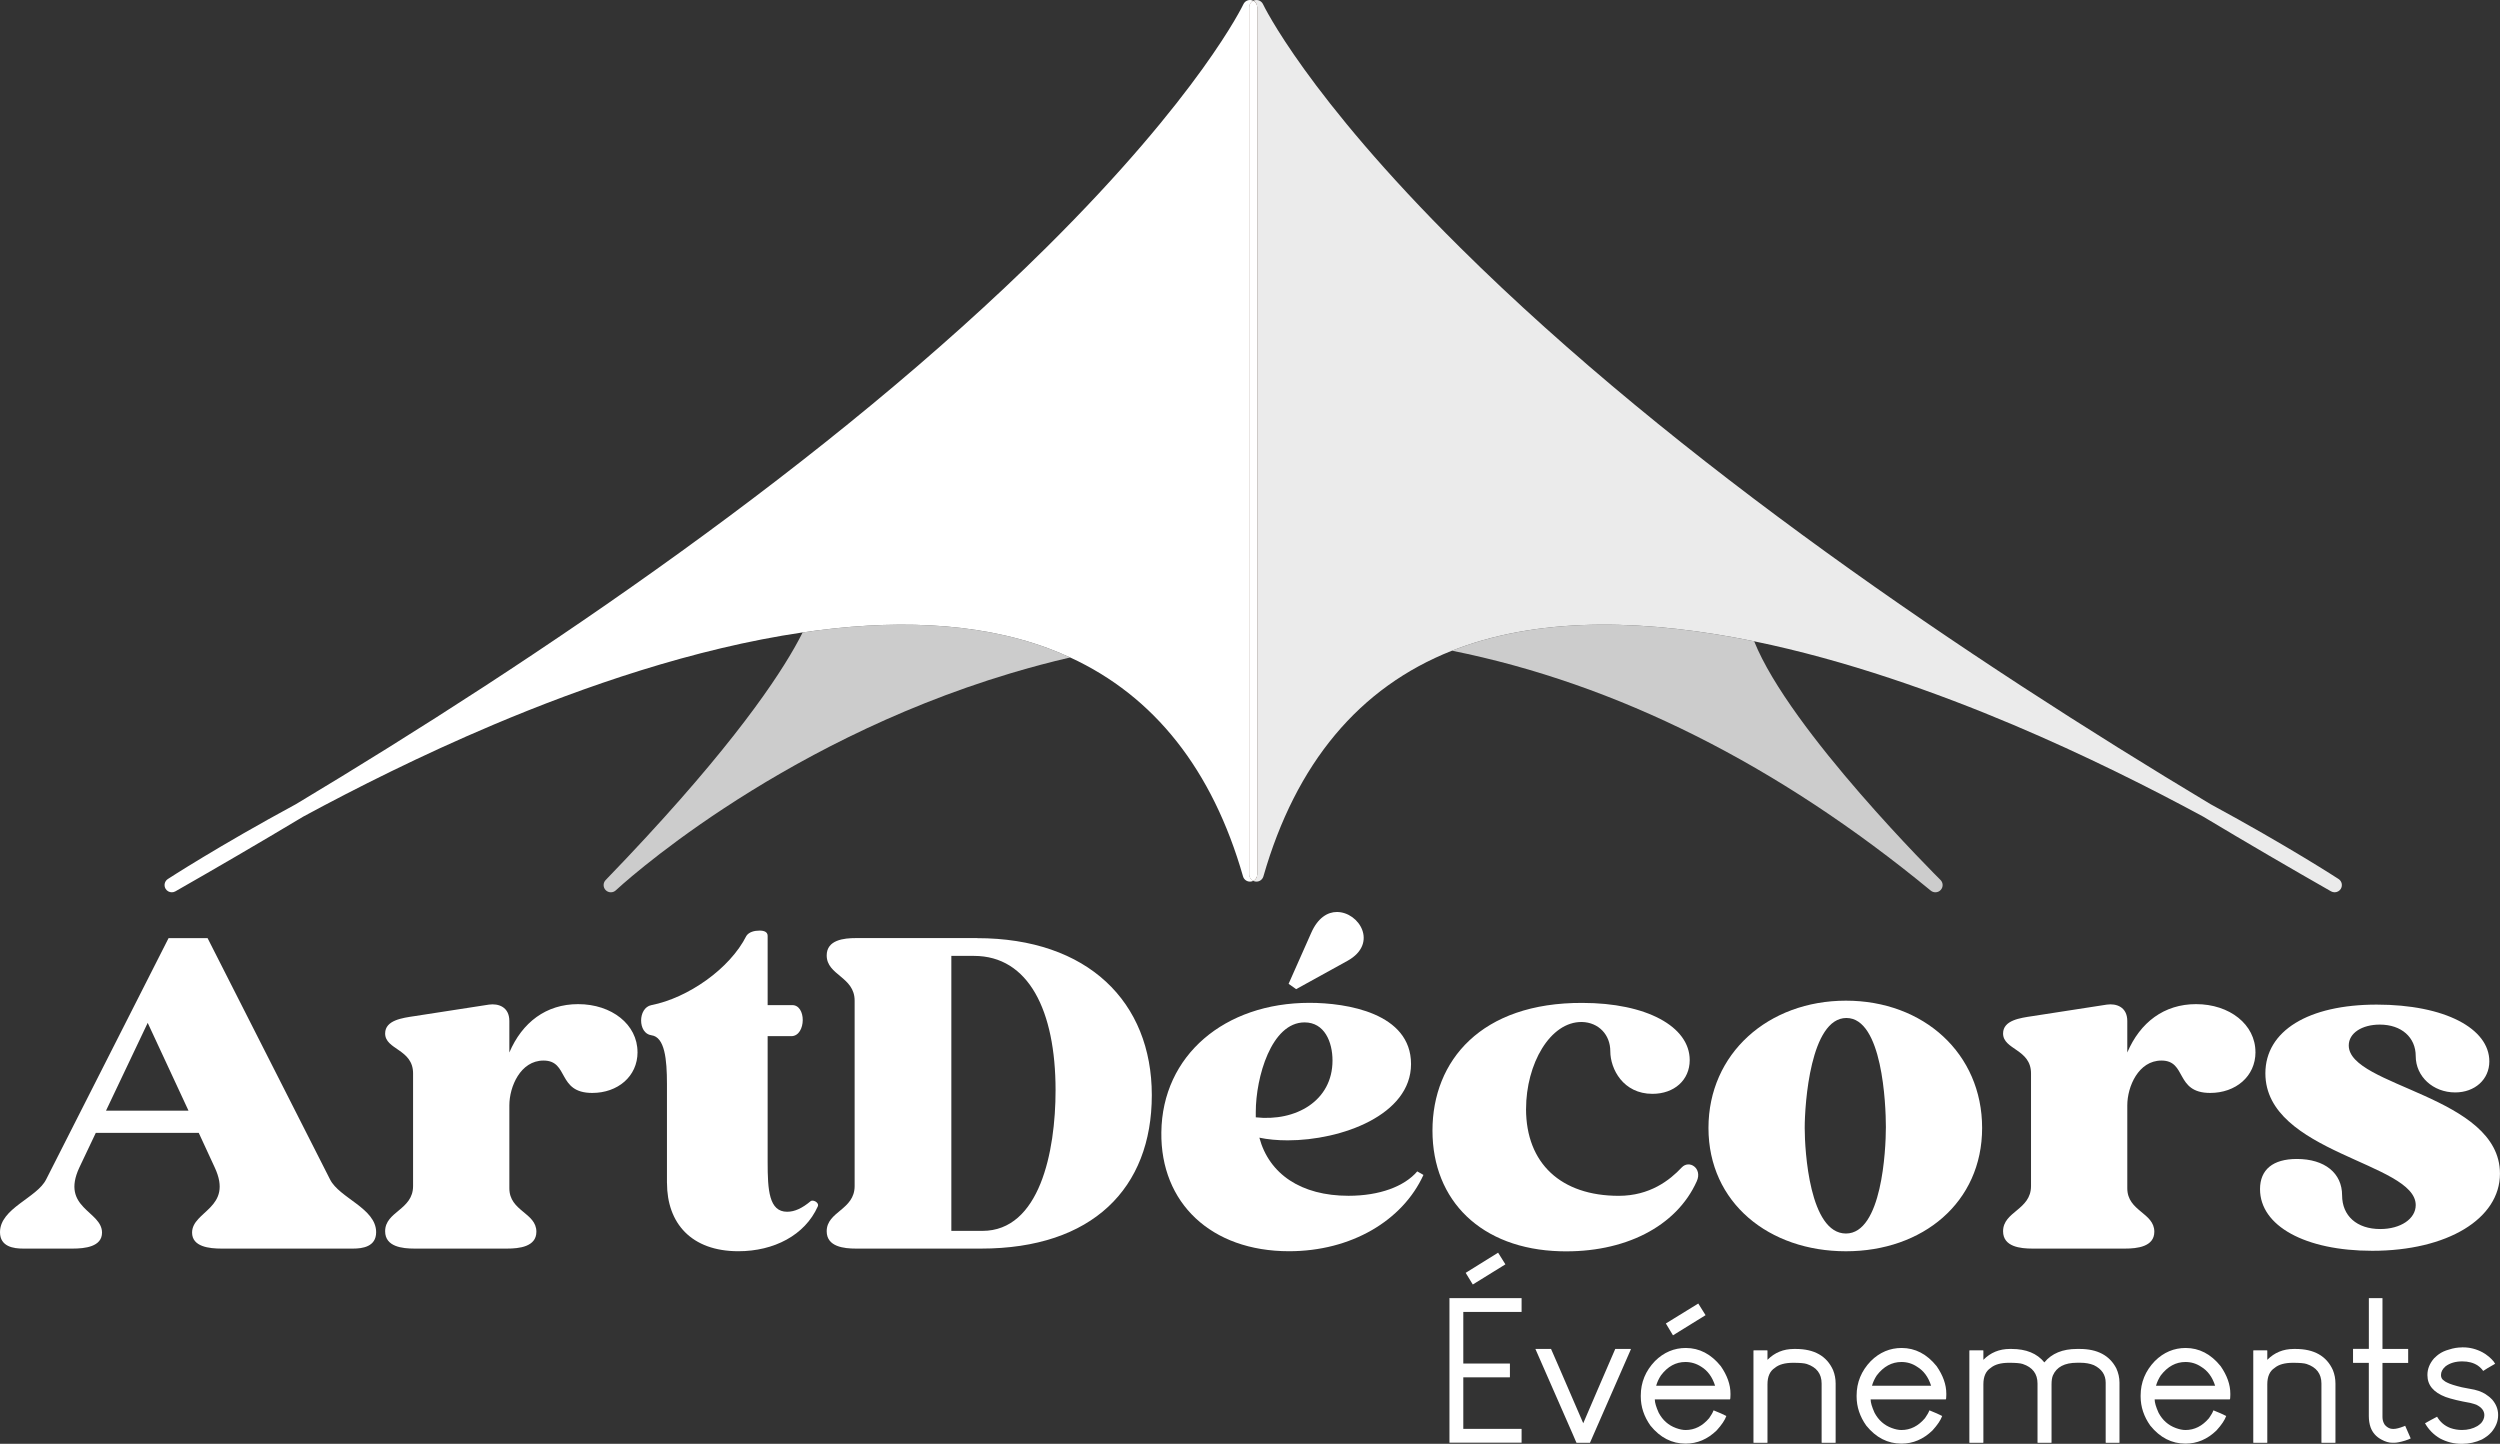 <?xml version="1.0" encoding="UTF-8"?>
<svg id="Calque_1" data-name="Calque 1" xmlns="http://www.w3.org/2000/svg" viewBox="0 0 691.76 399.51">
  <rect x="0" y="0" width="691.76" height="399.51" fill="#333333" stroke="none"/>
  <defs>
    <style>
      .cls-1 {
        opacity: .9;
      }

      .cls-1, .cls-2, .cls-3 {
        fill: #fff;
      }

      .cls-2 {
        opacity: .75;
      }

      .cls-4 {
        fill: #a48a7b;
      }

      .cls-5 {
        fill: #634e42;
      }
    </style>
  </defs>
  <g>
    <path class="cls-3" d="M26.51,313.46l-4.54,9.57c-5.28,11.29,6.26,12.03,6.26,18.04,0,3.93-4.78,4.42-8.1,4.42H6.38c-2.57,0-6.38-.49-6.38-4.54,0-6.63,10.19-9.45,12.77-14.6l33.87-66.76h10.8l33.88,66.76c2.57,5.16,12.76,7.98,12.76,14.6,0,4.05-3.8,4.54-6.38,4.54h-36.45c-3.31,0-8.1-.49-8.1-4.42,0-6.02,11.53-6.75,6.26-18.04l-4.42-9.57h-28.47ZM29.33,307.33h22.83l-11.29-24.3-11.54,24.3Z"/>
    <path class="cls-3" d="M176.41,291.13c0,6.75-5.52,11.29-12.52,11.29-9.82,0-6.38-8.96-13.5-8.96-6.38,0-9.45,7.24-9.45,12.39v22.95c0,6.38,7.48,6.75,7.48,12.03,0,4.17-4.79,4.66-8.1,4.66h-25.65c-3.31,0-8.1-.49-8.1-4.79,0-5.52,7.73-5.89,7.73-12.52v-31.17c0-6.75-7.73-6.51-7.73-11.05,0-3.68,4.79-4.29,8.1-4.79l20.62-3.19c2.58-.37,5.65.61,5.65,4.54v8.71c3.56-8.34,10.18-13.38,19.02-13.38,9.33,0,16.44,5.65,16.44,13.26Z"/>
    <path class="cls-3" d="M184.55,327.33v-27.37c0-6.87-.61-13.01-4.3-13.5-3.8-.49-3.8-7.6,0-8.34,10.06-1.96,21.72-10.06,26.27-19.15.73-1.1,2.21-1.47,3.68-1.47,1.23,0,2.21.36,2.21,1.47v19.15h6.63c4.17-.24,4.05,8.47,0,8.59h-6.63v34.85c0,7.73.36,13.74,5.4,13.74,2.09,0,4.17-.98,6.51-2.94.61-.49,2.45.37,1.96,1.47-3.56,7.97-12.15,12.39-21.96,12.39-13.01,0-19.76-7.73-19.76-18.9Z"/>
    <path class="cls-3" d="M270.36,259.59c30.68,0,48.35,17.67,48.35,43.44s-16.44,42.46-47.25,42.46h-34.61c-3.31,0-8.1-.49-8.1-4.79,0-5.52,7.73-5.89,7.73-12.52v-51.3c0-6.63-7.73-6.99-7.73-12.52,0-4.3,4.79-4.79,8.1-4.79h33.51ZM263.24,340.59h8.59c15.83,0,20.25-21.85,20.25-38.91,0-22.09-7.48-37.18-22.58-37.18h-6.26v76.09Z"/>
    <path class="cls-3" d="M393.87,325.12c-5.77,12.64-20.01,21.1-37.18,21.1-21.6,0-35.59-13.38-35.34-32.89.24-21.35,17.55-35.84,40.99-35.84,10.31,0,28.1,2.82,28.1,16.94s-19.27,21.11-34.12,21.11c-2.82,0-5.52-.24-7.85-.74,2.7,10.07,11.54,16.08,24.67,16.08,8.59,0,15.46-2.58,19.02-6.75l1.72.98ZM347.48,309.17c11.05,1.22,21.23-4.54,21.23-15.71,0-5.16-2.21-10.56-7.73-10.56-9.2,0-13.5,15.22-13.5,24.79v1.47ZM358.65,273.7l-2.09-1.47,6.26-14.11c1.84-4.18,4.54-5.77,7.11-5.77,6.14,0,11.54,8.71,2.95,13.5l-14.23,7.85Z"/>
    <path class="cls-3" d="M422.26,306.84c0,15.09,9.69,24.05,25.65,24.05,8.59,0,14.11-4.3,17.43-7.85,2.09-2.21,5.77.24,4.17,3.8-5.65,12.64-20.13,19.89-37.8,19.39-21.84-.61-35.34-13.99-35.34-33.38s13.5-35.46,41.48-35.34c17.67,0,29.7,6.51,29.7,15.83,0,5.52-4.29,9.33-10.31,9.33-8.1,0-11.66-6.87-11.66-11.78,0-4.54-3.19-7.98-7.85-8.1-8.84-.12-15.46,11.66-15.46,24.05Z"/>
    <path class="cls-3" d="M472.74,312.11c0-20.62,16.57-35.22,38.04-35.22s37.68,14.6,37.68,35.22-16.44,34.12-37.68,34.12-38.04-13.38-38.04-34.12ZM510.78,341.32c9.94,0,11.05-23.07,11.05-29.45s-.98-30.19-10.92-30.19-11.54,23.68-11.54,30.43c0,6.38,1.35,29.21,11.41,29.21Z"/>
    <path class="cls-3" d="M624.1,291.13c0,6.75-5.52,11.29-12.52,11.29-9.82,0-6.39-8.96-13.5-8.96-6.38,0-9.45,7.24-9.45,12.39v22.95c0,6.38,7.48,6.75,7.48,12.03,0,4.17-4.79,4.66-8.1,4.66h-25.65c-3.31,0-8.1-.49-8.1-4.79,0-5.52,7.73-5.89,7.73-12.52v-31.17c0-6.75-7.73-6.51-7.73-11.05,0-3.68,4.79-4.29,8.1-4.79l20.62-3.19c2.57-.37,5.65.61,5.65,4.54v8.71c3.56-8.34,10.18-13.38,19.02-13.38,9.32,0,16.44,5.65,16.44,13.26Z"/>
    <path class="cls-3" d="M649.91,289.28c0,11.42,41.84,13.87,41.84,35.47,0,12.52-14.6,21.35-35.34,21.35-18.53,0-31.05-6.87-31.05-17.06,0-5.4,3.56-8.35,10.19-8.35,7.73,0,12.52,3.93,12.52,10.06,0,5.65,4.05,9.33,10.55,9.33,5.65,0,9.82-2.82,9.82-6.63,0-11.78-41.6-14.36-41.6-36.45,0-11.78,11.9-19.02,30.8-19.02s31.17,6.63,31.17,15.71c0,5.03-4.05,8.59-9.45,8.59-6.14,0-10.92-4.42-10.92-10.06,0-5.16-3.93-8.71-9.94-8.71-4.91,0-8.59,2.33-8.59,5.77Z"/>
  </g>
  <g>
    <path class="cls-2" d="M290.09,179.4c2.06.77,4.07,1.6,6.03,2.52-5.51,1.28-11.01,2.74-16.51,4.39-65.98,19.76-108.79,59.65-109.21,60.05-.79.74-2.03.72-2.8-.05-.76-.77-.77-2.02-.01-2.8,31.5-32.59,45.81-52.97,52.27-64.34.85-1.5,1.6-2.9,2.24-4.18,24.04-3.54,47.75-3.12,67.99,4.41Z"/>
    <path class="cls-5" d="M346.95,154.42c.3,0,.61,0,.92-.02v20.91c-.73.01-1.47.03-2.2.06v-20.92c.43-.01.85-.02,1.28-.03Z"/>
    <path class="cls-2" d="M537.02,246.24c-.39.44-.94.66-1.49.66-.44,0-.9-.15-1.27-.45-42.39-34.92-86.93-57.24-132.49-66.4.55-.22,1.12-.44,1.68-.65,24.15-8.99,53.24-7.84,81.94-1.95,9.87,24.69,51.07,65.55,51.55,66.03.76.75.8,1.97.08,2.76Z"/>
    <path class="cls-1" d="M647.71,245.95c-.38.61-1.03.95-1.71.95-.33,0-.67-.08-.99-.26-11.17-6.37-23.04-13.28-35.38-20.68-14.58-7.89-32.72-17.01-52.56-25.4-21.12-8.93-46.25-17.88-71.68-23.11-28.7-5.89-57.79-7.04-81.94,1.95-.56.21-1.13.43-1.68.65-25.66,10.14-43.2,31.14-52.18,62.45-.28.96-1.21,1.57-2.2,1.43-.22-.03-.43-.1-.62-.2.66-.32,1.1-1,1.1-1.78V2c0-.76-.44-1.45-1.1-1.78.14-.08.3-.13.46-.17.92-.2,1.85.26,2.25,1.11.11.24,12.04,25.19,54.51,67.3,59.95,59.46,140.8,113.94,207.64,154.04,21.46,11.62,35.24,20.58,35.47,20.73.9.59,1.17,1.79.61,2.72Z"/>
    <path class="cls-4" d="M347.87,2v239.95c0,.78-.44,1.46-1.1,1.78-.66-.32-1.1-1-1.1-1.78V2c0-.76.44-1.45,1.1-1.78.66.33,1.1,1.02,1.1,1.78Z"/>
    <path class="cls-3" d="M346.77,243.73c-.19.1-.4.17-.62.2-.98.14-1.93-.47-2.2-1.43-8.46-29.51-24.54-49.86-47.83-60.58-1.96-.92-3.97-1.75-6.03-2.52-20.24-7.53-43.95-7.95-67.99-4.41-30.07,4.42-60.66,15.01-85.63,25.57-19.84,8.39-37.98,17.51-52.56,25.4-12.35,7.4-24.21,14.31-35.38,20.68-.32.18-.66.26-.99.26-.68,0-1.33-.34-1.71-.95-.57-.93-.29-2.13.61-2.72.23-.15,14-9.11,35.47-20.73,66.84-40.1,147.68-94.58,207.64-154.04C332.02,26.35,343.95,1.4,344.06,1.16c.4-.85,1.33-1.31,2.25-1.11.16.04.32.09.46.17-.66.33-1.1,1.02-1.1,1.78v239.95c0,.78.44,1.46,1.1,1.78Z"/>
    <path class="cls-3" d="M347.87,2v239.95c0,.78-.44,1.46-1.1,1.78-.66-.32-1.1-1-1.1-1.78V2c0-.76.44-1.45,1.1-1.78.66.33,1.1,1.02,1.1,1.78Z"/>
  </g>
  <g>
    <path class="cls-3" d="M401.12,359.2h19.91v3.77l-.05.05h-16.08v14.27h12.85l.05.05v3.72l-.05.05h-12.85v14.27h16.08l.05.05v3.77h-19.96v-40.03h.05ZM416.55,349.85c-1.5.91-4.5,2.77-9.02,5.58-.33-.55-.98-1.62-1.97-3.23,1.49-.95,4.48-2.81,8.97-5.58.36.55,1.04,1.62,2.02,3.23Z"/>
    <path class="cls-3" d="M429.18,373.26s3.01,6.85,8.91,20.56c.04-.04,1.37-3.14,3.99-9.3,1.09-2.52,2.72-6.27,4.87-11.27h4.27l.05.11c-1.86,4.3-5.63,12.92-11.32,25.87h-3.72s-.35-.71-.93-2.13c-2.33-5.29-5.82-13.23-10.45-23.84h4.32Z"/>
    <path class="cls-3" d="M466.47,372.99c3.75,0,6.98,1.68,9.68,5.03,1.79,2.59,2.68,5.12,2.68,7.6v.33c0,.84-.05,1.26-.16,1.26h-20.78c0,.88.36,2.11,1.09,3.72,1.09,2.04,2.68,3.45,4.76,4.21.98.36,1.88.55,2.68.55,2.48,0,4.65-1.09,6.51-3.28.62-.88,1.02-1.59,1.2-2.13h.11c1.46.58,2.61,1.09,3.45,1.53-.4,1.13-1.29,2.46-2.68,3.99-2.52,2.44-5.38,3.66-8.59,3.66-3.79,0-7.04-1.66-9.73-4.98-1.79-2.52-2.68-5.21-2.68-8.09v-.22c0-3.65,1.31-6.84,3.94-9.57,2.44-2.41,5.29-3.61,8.53-3.61ZM458.27,383.43h16.3c-.77-2.41-2.04-4.16-3.83-5.25-1.35-.88-2.81-1.31-4.38-1.31-2.66,0-4.92,1.24-6.78,3.72-.58.88-1.02,1.82-1.31,2.84ZM471.94,363.91c-1.5.91-4.5,2.77-9.02,5.58l-1.97-3.28c1.49-.91,4.48-2.75,8.97-5.52.36.55,1.04,1.62,2.02,3.23Z"/>
    <path class="cls-3" d="M496.39,373.26h.49c5.14,0,8.59,1.95,10.34,5.85.47,1.17.71,2.41.71,3.72v16.35s-.07.02-.11.05h-3.66s-.07-.02-.11-.05v-16.35c0-2.7-1.37-4.5-4.1-5.41-.66-.22-1.91-.33-3.77-.33-2.26,0-3.96.47-5.09,1.42-1.35.88-2.02,2.39-2.02,4.54v16.13s-.07.02-.11.05h-3.66l-.11-.05v-25.48s.07-.02.11-.05h3.66l.11.05v2.57c1.97-2,4.41-3.01,7.33-3.01Z"/>
    <path class="cls-3" d="M526.19,372.99c3.75,0,6.98,1.68,9.68,5.03,1.79,2.59,2.68,5.12,2.68,7.6v.33c0,.84-.05,1.26-.16,1.26h-20.78c0,.88.36,2.11,1.09,3.72,1.09,2.04,2.68,3.45,4.76,4.21.98.36,1.88.55,2.68.55,2.48,0,4.65-1.09,6.51-3.28.62-.88,1.02-1.59,1.2-2.13h.11c1.46.58,2.61,1.09,3.45,1.53-.4,1.13-1.29,2.46-2.68,3.99-2.52,2.44-5.38,3.66-8.59,3.66-3.79,0-7.04-1.66-9.73-4.98-1.79-2.52-2.68-5.21-2.68-8.09v-.22c0-3.65,1.31-6.84,3.94-9.57,2.44-2.41,5.29-3.61,8.53-3.61ZM517.99,383.43h16.35c-.77-2.41-2.06-4.16-3.88-5.25-1.31-.88-2.75-1.31-4.32-1.31-2.66,0-4.94,1.24-6.84,3.72-.58.88-1.02,1.82-1.31,2.84Z"/>
    <path class="cls-3" d="M556.11,373.26h.49c4.05,0,7.07,1.24,9.08,3.72,2.04-2.48,5.05-3.72,9.02-3.72h.77c4.88,0,8.26,1.79,10.12,5.36.58,1.28.88,2.59.88,3.94v16.62l-.05.05h-3.66s-.07-.02-.11-.05v-16.57c0-2.19-1.09-3.81-3.28-4.87-1.09-.44-2.33-.66-3.72-.66h-.93c-3.43,0-5.65,1.17-6.67,3.5-.26.62-.38,1.46-.38,2.52v16.08s-.07.02-.11.05h-3.66s-.07-.02-.11-.05v-16.35c0-2.7-1.37-4.5-4.1-5.41-.66-.22-1.91-.33-3.77-.33-2.26,0-3.96.47-5.09,1.42-1.35.88-2.02,2.39-2.02,4.54v16.13s-.07.02-.11.05h-3.66l-.11-.05v-25.48s.07-.02.11-.05h3.66l.11.05v2.57c1.97-2,4.41-3.01,7.33-3.01Z"/>
    <path class="cls-3" d="M604.78,372.99c3.75,0,6.98,1.68,9.68,5.03,1.79,2.59,2.68,5.12,2.68,7.6v.33c0,.84-.05,1.26-.16,1.26h-20.78c0,.88.36,2.11,1.09,3.72,1.09,2.04,2.68,3.45,4.76,4.21.98.36,1.88.55,2.68.55,2.48,0,4.65-1.09,6.51-3.28.62-.88,1.02-1.59,1.2-2.13h.11c1.46.58,2.61,1.09,3.45,1.53-.4,1.13-1.29,2.46-2.68,3.99-2.52,2.44-5.38,3.66-8.59,3.66-3.79,0-7.04-1.66-9.73-4.98-1.79-2.52-2.68-5.21-2.68-8.09v-.22c0-3.65,1.31-6.84,3.94-9.57,2.44-2.41,5.29-3.61,8.53-3.61ZM596.58,383.43h16.35c-.77-2.41-2.06-4.16-3.88-5.25-1.31-.88-2.75-1.31-4.32-1.31-2.66,0-4.94,1.24-6.84,3.72-.58.88-1.02,1.82-1.31,2.84Z"/>
    <path class="cls-3" d="M634.69,373.26h.49c5.14,0,8.59,1.95,10.34,5.85.47,1.17.71,2.41.71,3.72v16.35s-.07.02-.11.05h-3.66s-.07-.02-.11-.05v-16.35c0-2.7-1.37-4.5-4.1-5.41-.66-.22-1.91-.33-3.77-.33-2.26,0-3.96.47-5.09,1.42-1.35.88-2.02,2.39-2.02,4.54v16.13s-.07.02-.11.05h-3.66l-.11-.05v-25.48s.07-.02.11-.05h3.66l.11.05v2.57c1.97-2,4.41-3.01,7.33-3.01Z"/>
    <path class="cls-3" d="M655.47,359.2h3.77v14.05h7.11v3.88h-7.11v14.98c0,.77.2,1.46.6,2.08.4.51.91.88,1.53,1.09.29.07.56.11.82.11h.11c.69,0,1.64-.24,2.84-.71.07-.04.2-.09.38-.16.91,2.04,1.42,3.21,1.53,3.5-.26.15-.77.35-1.53.6-1.31.4-2.33.6-3.06.6h-.44c-.98,0-2.01-.29-3.06-.88-1.46-.77-2.46-1.9-3.01-3.39-.33-.95-.49-1.99-.49-3.12v-14.71h-4.32s-.02-.05-.05-.05v-3.83h4.38v-14.05Z"/>
    <path class="cls-3" d="M681.23,372.82h.33c1.86,0,3.65.46,5.36,1.37.51.26,1.09.66,1.75,1.2.55.47.98.91,1.31,1.31.29.4.44.62.44.66-1.68.95-2.77,1.6-3.28,1.97h-.05c-.33-.51-.82-1-1.48-1.48-1.17-.77-2.59-1.15-4.27-1.15-1.9,0-3.45.46-4.65,1.37-.84.73-1.26,1.53-1.26,2.41,0,.69.27,1.2.82,1.53.18.18.47.36.88.55.77.4,2.13.84,4.1,1.31.91.18,2.06.4,3.45.66.91.22,1.66.47,2.24.77.55.26,1.09.6,1.64,1.04.18.11.53.42,1.04.93,1.09,1.28,1.64,2.68,1.64,4.21v.16c0,1.6-.6,3.14-1.8,4.59-.47.51-.84.86-1.09,1.04-.58.44-1.11.78-1.59,1.04-1.75.8-3.55,1.2-5.41,1.2h-.33c-2.01,0-3.96-.49-5.85-1.48-1.75-1.02-3.14-2.42-4.16-4.21.04-.04.56-.33,1.59-.88.4-.22.98-.53,1.75-.93.84,1.46,2.06,2.5,3.66,3.12,1.02.36,2.1.55,3.23.55,1.6,0,3.03-.36,4.27-1.09.25-.15.6-.42,1.04-.82.58-.69.88-1.42.88-2.19,0-1.2-.75-2.17-2.24-2.9-.4-.15-.95-.31-1.64-.49-2.92-.51-5.2-1.06-6.84-1.64-3.35-1.28-5.03-3.28-5.03-6.02v-.11c0-1.64.62-3.17,1.86-4.59.62-.58,1.04-.95,1.26-1.09.8-.58,1.75-1.02,2.84-1.31,1.2-.4,2.41-.6,3.61-.6Z"/>
  </g>
</svg>